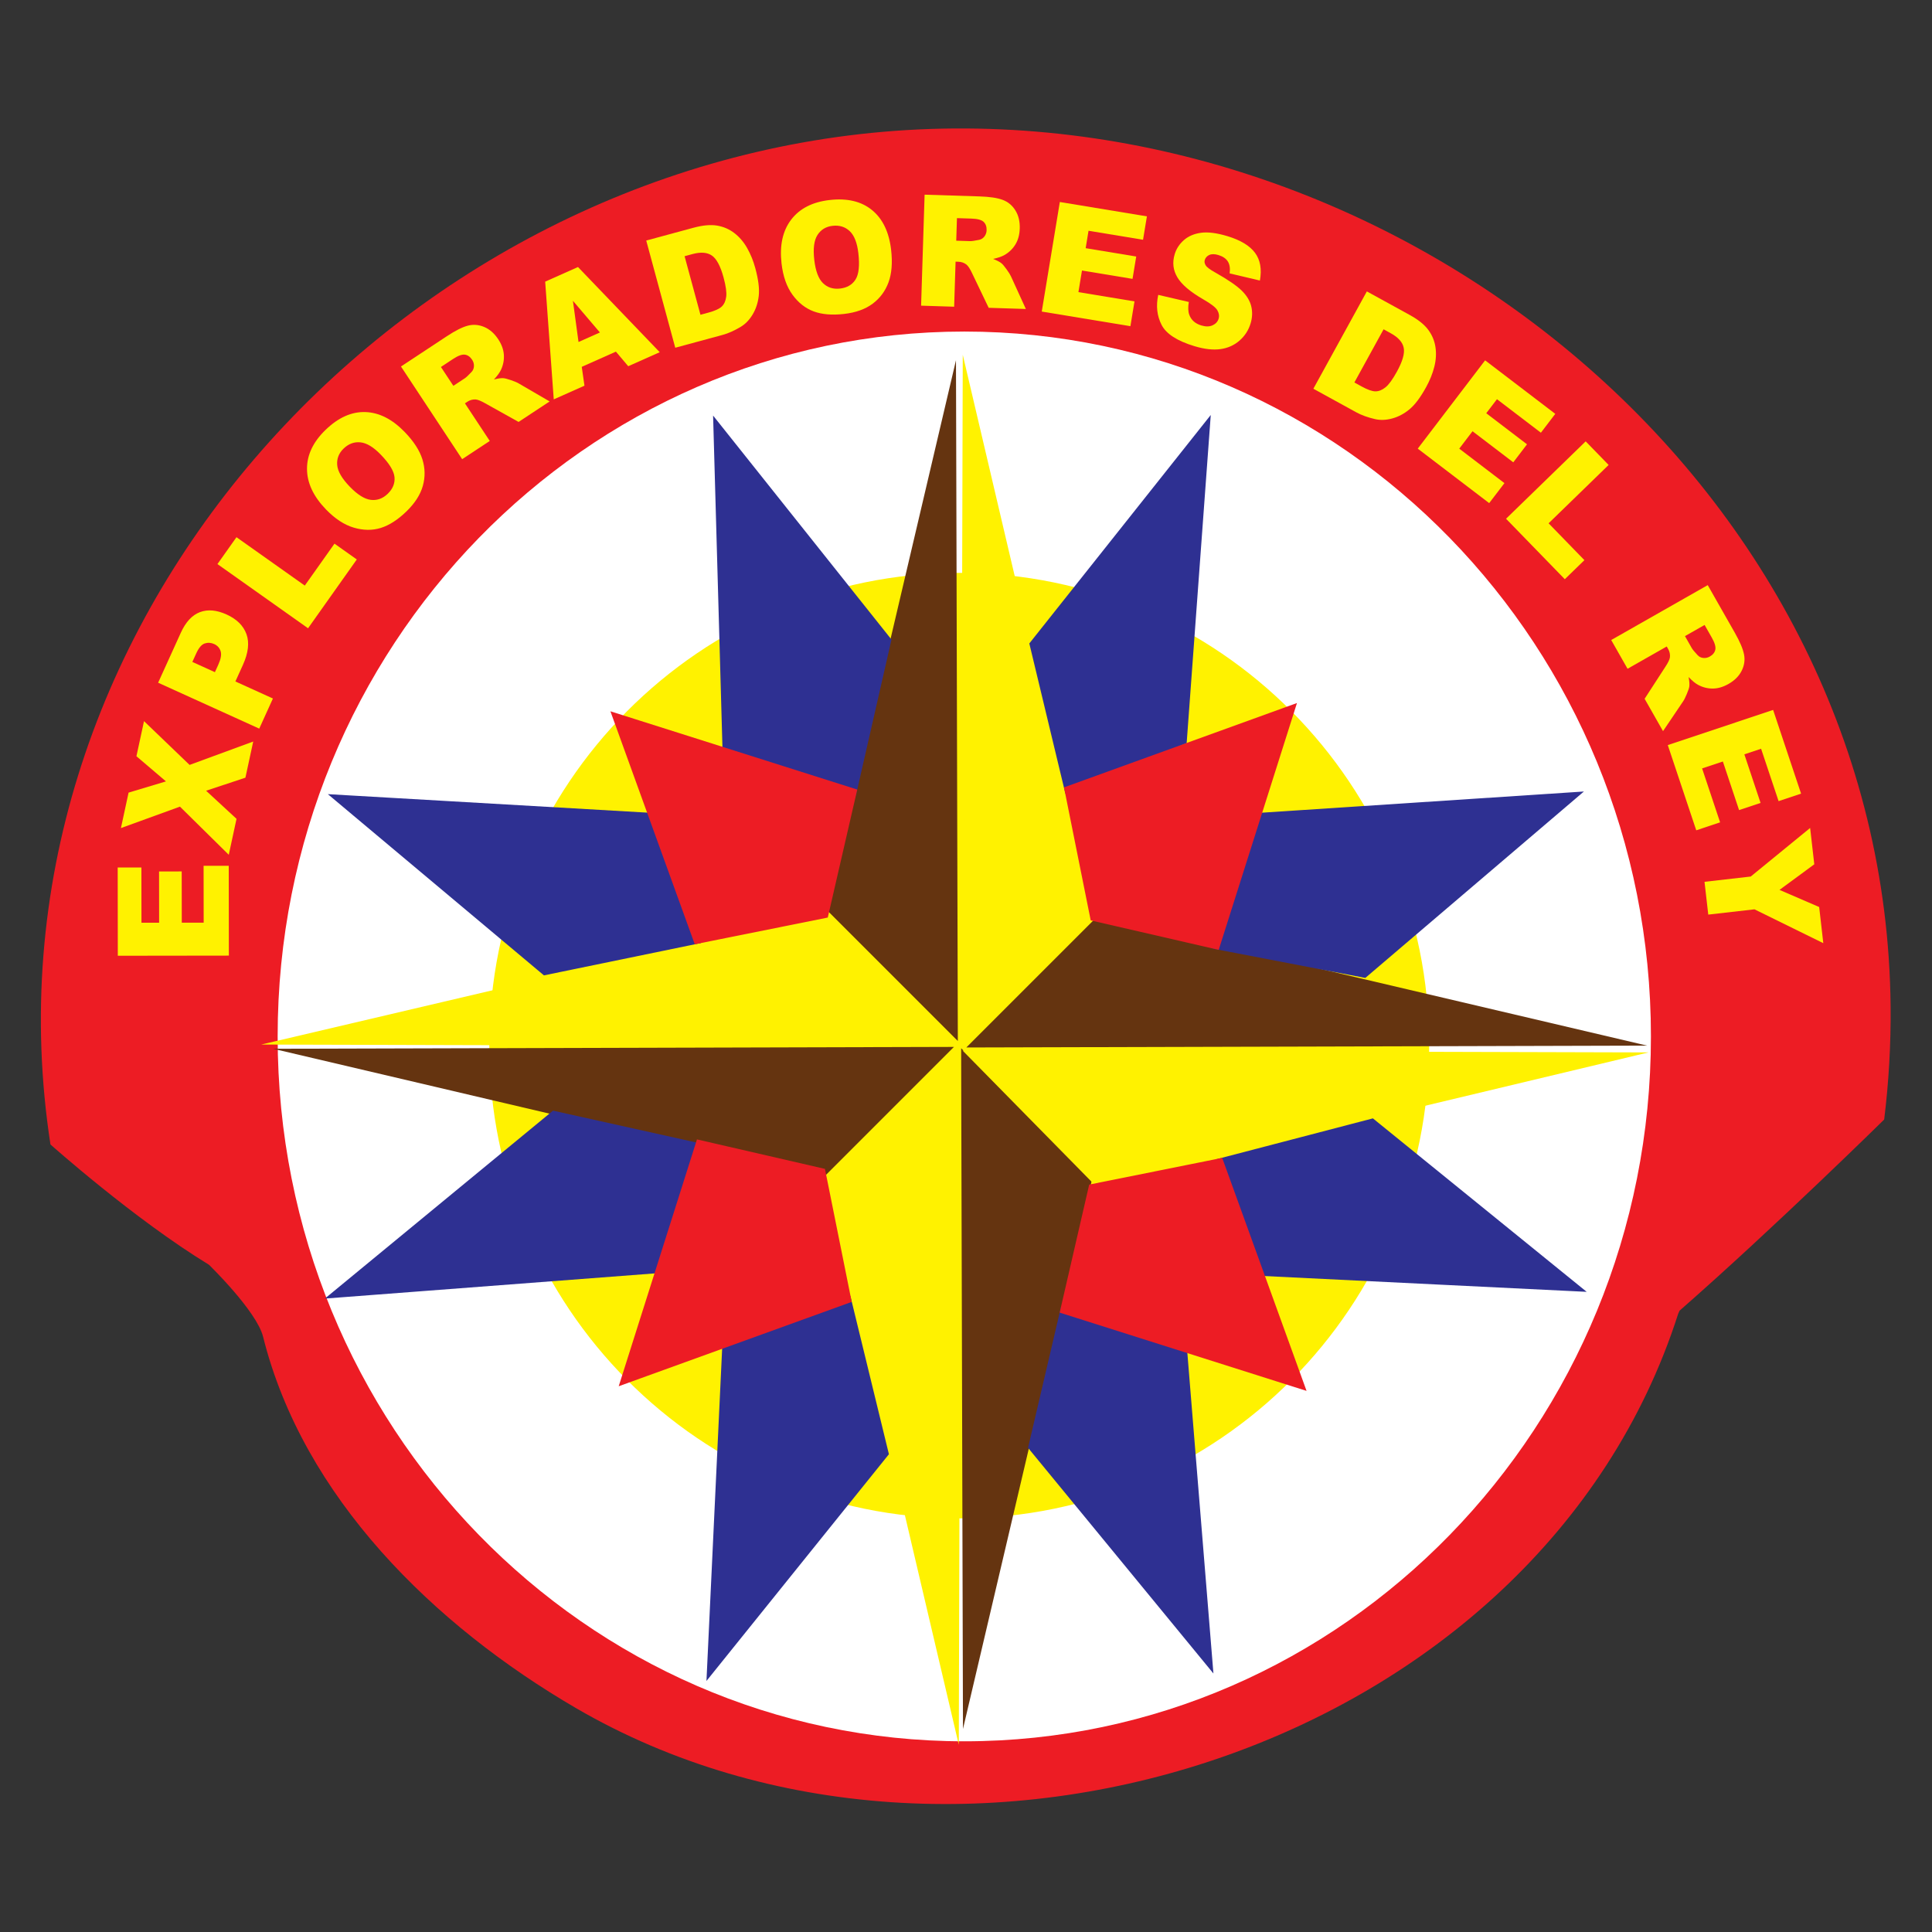 <?xml version="1.0" encoding="UTF-8" standalone="no"?>
<!-- Created with Inkscape (http://www.inkscape.org/) -->

<svg
   version="1.1"
   id="svg2"
   width="415.747"
   height="415.747"
   viewBox="0 0 415.747 415.747"
   sodipodi:docname="logo_er.ai"
   xmlns:inkscape="http://www.inkscape.org/namespaces/inkscape"
   xmlns:sodipodi="http://sodipodi.sourceforge.net/DTD/sodipodi-0.dtd"
   xmlns="http://www.w3.org/2000/svg"
   xmlns:svg="http://www.w3.org/2000/svg">
  <rect x="0" y="0" width="415.747" height="415.747" fill="#333333" stroke="none"/>
  <defs
     id="defs6">
    <clipPath
       clipPathUnits="userSpaceOnUse"
       id="clipPath16">
      <path
         d="M 0,311.81 H 311.81 V 0 H 0 Z"
         id="path14" />
    </clipPath>
  </defs>
  <sodipodi:namedview
     id="namedview4"
     pagecolor="#ffffff"
     bordercolor="#000000"
     borderopacity="0.25"
     inkscape:showpageshadow="2"
     inkscape:pageopacity="0.0"
     inkscape:pagecheckerboard="0"
     inkscape:deskcolor="#d1d1d1" />
  <g
     id="g8"
     inkscape:groupmode="layer"
     inkscape:label="logo_er"
     transform="matrix(1.333,0,0,-1.333,0,415.747)">
    <g
       id="g10">
      <g
         id="g12"
         clip-path="url(#clipPath16)">
        <g
           id="g18"
           transform="translate(271.136,100.302)">
          <path
             d="m 0,0 c 15.304,13.408 33.032,30.859 33.032,30.859 0.745,6.04 1.093,12.128 1.037,18.212 -0.735,83.637 -79.313,147.327 -160.658,141.396 -81.475,-5.939 -149.131,-80.884 -136.402,-163.633 0,0 13.435,-12.005 25.583,-19.417 0,0 7.705,-7.47 8.742,-11.62 6.47,-25.912 27.546,-46.583 50.547,-59.974 62.017,-36.102 155.394,-6.62 177.892,63.663"
             style="fill:#ed1c24;fill-opacity:1;fill-rule:nonzero;stroke:none"
             id="path20" />
        </g>
        <g
           id="g22"
           transform="translate(266.514,144.578)">
          <path
             d="m 0,0 c 0,-62.847 -49.629,-113.793 -110.84,-113.793 -61.222,0 -110.852,50.946 -110.852,113.793 0,62.84 49.63,113.787 110.852,113.787 C -49.629,113.787 0,62.84 0,0"
             style="fill:#ffffff;fill-opacity:1;fill-rule:nonzero;stroke:none"
             id="path24" />
        </g>
        <g
           id="g26"
           transform="translate(230.717,143.09)">
          <path
             d="m 0,0 c 0,-42.141 -33.964,-76.313 -75.858,-76.313 -41.907,0 -75.871,34.172 -75.871,76.313 0,42.149 33.964,76.317 75.871,76.317 C -33.964,76.317 0,42.149 0,0"
             style="fill:#fff200;fill-opacity:1;fill-rule:nonzero;stroke:none"
             id="path28" />
        </g>
        <g
           id="g30"
           transform="translate(155.666,252.485)">
          <path
             d="m 0,0 20.838,-88.765 -21.135,-21.14 z"
             style="fill:#fff200;fill-opacity:1;fill-rule:nonzero;stroke:none"
             id="path32" />
        </g>
        <g
           id="g34"
           transform="translate(155.666,252.485)">
          <path
             d="m 0,0 20.838,-88.765 -21.135,-21.14 z"
             style="fill:none;stroke:#fff200;stroke-width:0.5;stroke-linecap:butt;stroke-linejoin:miter;stroke-miterlimit:10;stroke-dasharray:none;stroke-opacity:1"
             id="path36" />
        </g>
        <g
           id="g38"
           transform="translate(154.326,253.735)">
          <path
             d="m 0,0 -20.841,-88.764 21.14,-21.14 z"
             style="fill:#653410;fill-opacity:1;fill-rule:nonzero;stroke:none"
             id="path40" />
        </g>
        <g
           id="g42"
           transform="translate(44.095,142.583)">
          <path
             d="M 0,0 88.763,-20.843 109.904,0.302 Z"
             style="fill:#653410;fill-opacity:1;fill-rule:nonzero;stroke:none"
             id="path44" />
        </g>
        <g
           id="g46"
           transform="translate(265.897,143.09)">
          <path
             d="m 0,0 -88.763,20.841 -21.139,-21.14 z"
             style="fill:#653410;fill-opacity:1;fill-rule:nonzero;stroke:none"
             id="path48" />
        </g>
        <g
           id="g50"
           transform="translate(155.456,32.775)">
          <path
             d="M 0,0 20.843,88.76 -0.299,109.898 Z"
             style="fill:#653410;fill-opacity:1;fill-rule:nonzero;stroke:none"
             id="path52" />
        </g>
        <g
           id="g54"
           transform="translate(44.306,143.507)">
          <path
             d="M 0,0 88.763,20.836 109.902,-0.303 Z"
             style="fill:#fff200;fill-opacity:1;fill-rule:nonzero;stroke:none"
             id="path56" />
        </g>
        <g
           id="g58"
           transform="translate(44.306,143.507)">
          <path
             d="M 0,0 88.763,20.836 109.902,-0.303 Z"
             style="fill:none;stroke:#fff200;stroke-width:0.5;stroke-linecap:butt;stroke-linejoin:miter;stroke-miterlimit:10;stroke-dasharray:none;stroke-opacity:1"
             id="path60" />
        </g>
        <g
           id="g62"
           transform="translate(154.537,32.353)">
          <path
             d="M 0,0 -20.841,88.762 0.304,109.904 Z"
             style="fill:#fff200;fill-opacity:1;fill-rule:nonzero;stroke:none"
             id="path64" />
        </g>
        <g
           id="g66"
           transform="translate(154.537,32.353)">
          <path
             d="M 0,0 -20.841,88.762 0.304,109.904 Z"
             style="fill:none;stroke:#fff200;stroke-width:0.5;stroke-linecap:butt;stroke-linejoin:miter;stroke-miterlimit:10;stroke-dasharray:none;stroke-opacity:1"
             id="path68" />
        </g>
        <g
           id="g70"
           transform="translate(264.019,141.749)">
          <path
             d="M 0,0 -87.248,-20.841 -108.03,0.297 Z"
             style="fill:#fff200;fill-opacity:1;fill-rule:nonzero;stroke:none"
             id="path72" />
        </g>
        <g
           id="g74"
           transform="translate(264.019,141.749)">
          <path
             d="M 0,0 -87.248,-20.841 -108.03,0.297 Z"
             style="fill:none;stroke:#fff200;stroke-width:0.5;stroke-linecap:butt;stroke-linejoin:miter;stroke-miterlimit:10;stroke-dasharray:none;stroke-opacity:1"
             id="path76" />
        </g>
        <g
           id="g78"
           transform="translate(166.708,207.894)">
          <path
             d="M 0,0 28.131,35.423 24.382,-15.628 5.631,-23.44 Z"
             style="fill:#2e3092;fill-opacity:1;fill-rule:nonzero;stroke:none"
             id="path80" />
        </g>
        <g
           id="g82"
           transform="translate(166.708,207.894)">
          <path
             d="M 0,0 28.131,35.423 24.382,-15.628 5.631,-23.44 Z"
             style="fill:none;stroke:#2e3092;stroke-width:1;stroke-linecap:butt;stroke-linejoin:miter;stroke-miterlimit:10;stroke-dasharray:none;stroke-opacity:1"
             id="path84" />
        </g>
        <g
           id="g86"
           transform="translate(203.594,180.183)">
          <path
             d="M 0,0 50.629,3.333 16.668,-25.63 -7.19,-21.045 Z"
             style="fill:#2e3092;fill-opacity:1;fill-rule:nonzero;stroke:none"
             id="path88" />
        </g>
        <g
           id="g90"
           transform="translate(203.594,180.183)">
          <path
             d="M 0,0 50.629,3.333 16.668,-25.63 -7.19,-21.045 Z"
             style="fill:none;stroke:#2e3092;stroke-width:1;stroke-linecap:butt;stroke-linejoin:miter;stroke-miterlimit:10;stroke-dasharray:none;stroke-opacity:1"
             id="path92" />
        </g>
        <g
           id="g94"
           transform="translate(221.513,130.798)">
          <path
             d="m 0,0 33.13,-26.881 -51.049,2.502 -6.615,17.975 z"
             style="fill:#2e3092;fill-opacity:1;fill-rule:nonzero;stroke:none"
             id="path96" />
        </g>
        <g
           id="g98"
           transform="translate(221.513,130.798)">
          <path
             d="m 0,0 33.13,-26.881 -51.049,2.502 -6.615,17.975 z"
             style="fill:none;stroke:#2e3092;stroke-width:1;stroke-linecap:butt;stroke-linejoin:miter;stroke-miterlimit:10;stroke-dasharray:none;stroke-opacity:1"
             id="path100" />
        </g>
        <g
           id="g102"
           transform="translate(191.09,94.539)">
          <path
             d="m 0,0 4.169,-51.257 -28.756,35.004 5.155,22.039 z"
             style="fill:#2e3092;fill-opacity:1;fill-rule:nonzero;stroke:none"
             id="path104" />
        </g>
        <g
           id="g106"
           transform="translate(191.09,94.539)">
          <path
             d="m 0,0 4.169,-51.257 -28.756,35.004 5.155,22.039 z"
             style="fill:none;stroke:#2e3092;stroke-width:1;stroke-linecap:butt;stroke-linejoin:miter;stroke-miterlimit:10;stroke-dasharray:none;stroke-opacity:1"
             id="path108" />
        </g>
        <g
           id="g110"
           transform="translate(136.919,102.042)">
          <path
             d="m 0,0 6.037,-24.794 -28.339,-35.216 2.499,52.927 z"
             style="fill:#2e3092;fill-opacity:1;fill-rule:nonzero;stroke:none"
             id="path112" />
        </g>
        <g
           id="g114"
           transform="translate(136.919,102.042)">
          <path
             d="m 0,0 6.037,-24.794 -28.339,-35.216 2.499,52.927 z"
             style="fill:none;stroke:#2e3092;stroke-width:1;stroke-linecap:butt;stroke-linejoin:miter;stroke-miterlimit:10;stroke-dasharray:none;stroke-opacity:1"
             id="path116" />
        </g>
        <g
           id="g118"
           transform="translate(105.866,106.835)">
          <path
             d="M 0,0 -51.884,-3.961 -16.461,25.217 6.043,20.216 Z"
             style="fill:#2e3092;fill-opacity:1;fill-rule:nonzero;stroke:none"
             id="path120" />
        </g>
        <g
           id="g122"
           transform="translate(105.866,106.835)">
          <path
             d="M 0,0 -51.884,-3.961 -16.461,25.217 6.043,20.216 Z"
             style="fill:none;stroke:#2e3092;stroke-width:1;stroke-linecap:butt;stroke-linejoin:miter;stroke-miterlimit:10;stroke-dasharray:none;stroke-opacity:1"
             id="path124" />
        </g>
        <g
           id="g126"
           transform="translate(104.826,180.183)">
          <path
             d="m 0,0 -50.425,2.917 33.546,-28.132 24.534,5.054 z"
             style="fill:#2e3092;fill-opacity:1;fill-rule:nonzero;stroke:none"
             id="path128" />
        </g>
        <g
           id="g130"
           transform="translate(104.826,180.183)">
          <path
             d="m 0,0 -50.425,2.917 33.546,-28.132 24.534,5.054 z"
             style="fill:none;stroke:#2e3092;stroke-width:1;stroke-linecap:butt;stroke-linejoin:miter;stroke-miterlimit:10;stroke-dasharray:none;stroke-opacity:1"
             id="path132" />
        </g>
        <g
           id="g134"
           transform="translate(115.659,243.318)">
          <path
             d="M 0,0 27.715,-34.798 22.141,-59.227 1.462,-51.884 Z"
             style="fill:#2e3092;fill-opacity:1;fill-rule:nonzero;stroke:none"
             id="path136" />
        </g>
        <g
           id="g138"
           transform="translate(115.659,243.318)">
          <path
             d="M 0,0 27.715,-34.798 22.141,-59.227 1.462,-51.884 Z"
             style="fill:none;stroke:#2e3092;stroke-width:1;stroke-linecap:butt;stroke-linejoin:miter;stroke-miterlimit:10;stroke-dasharray:none;stroke-opacity:1"
             id="path140" />
        </g>
        <g
           id="g142"
           transform="translate(172.339,184.455)">
          <path
             d="M 0,0 36.251,13.126 24.064,-25.316 4.165,-20.735 Z"
             style="fill:#ed1c24;fill-opacity:1;fill-rule:nonzero;stroke:none"
             id="path144" />
        </g>
        <g
           id="g146"
           transform="translate(172.339,184.455)">
          <path
             d="M 0,0 36.251,13.126 24.064,-25.316 4.165,-20.735 Z"
             style="fill:none;stroke:#ed1c24;stroke-width:1;stroke-linecap:butt;stroke-linejoin:miter;stroke-miterlimit:10;stroke-dasharray:none;stroke-opacity:1"
             id="path148" />
        </g>
        <g
           id="g150"
           transform="translate(112.481,160.023)">
          <path
             d="M 0,0 -13.125,36.256 25.318,24.068 20.735,4.169 Z"
             style="fill:#ed1c24;fill-opacity:1;fill-rule:nonzero;stroke:none"
             id="path152" />
        </g>
        <g
           id="g154"
           transform="translate(112.481,160.023)">
          <path
             d="M 0,0 -13.125,36.256 25.318,24.068 20.735,4.169 Z"
             style="fill:none;stroke:#ed1c24;stroke-width:1;stroke-linecap:butt;stroke-linejoin:miter;stroke-miterlimit:10;stroke-dasharray:none;stroke-opacity:1"
             id="path156" />
        </g>
        <g
           id="g158"
           transform="translate(136.919,102.042)">
          <path
             d="M 0,0 -36.256,-13.125 -24.069,25.319 -4.17,20.735 Z"
             style="fill:#ed1c24;fill-opacity:1;fill-rule:nonzero;stroke:none"
             id="path160" />
        </g>
        <g
           id="g162"
           transform="translate(136.919,102.042)">
          <path
             d="M 0,0 -36.256,-13.125 -24.069,25.319 -4.17,20.735 Z"
             style="fill:none;stroke:#ed1c24;stroke-width:1;stroke-linecap:butt;stroke-linejoin:miter;stroke-miterlimit:10;stroke-dasharray:none;stroke-opacity:1"
             id="path164" />
        </g>
        <g
           id="g166"
           transform="translate(196.978,124.394)">
          <path
             d="m 0,0 13.127,-36.258 -38.447,12.19 4.589,19.903 z"
             style="fill:#ed1c24;fill-opacity:1;fill-rule:nonzero;stroke:none"
             id="path168" />
        </g>
        <g
           id="g170"
           transform="translate(196.978,124.394)">
          <path
             d="m 0,0 13.127,-36.258 -38.447,12.19 4.589,19.903 z"
             style="fill:none;stroke:#ed1c24;stroke-width:1;stroke-linecap:butt;stroke-linejoin:miter;stroke-miterlimit:10;stroke-dasharray:none;stroke-opacity:1"
             id="path172" />
        </g>
        <g
           id="g174"
           transform="translate(19.019,157.597)">
          <path
             d="m 0,0 -0.019,14.246 3.827,0.005 0.011,-8.918 2.849,0.003 -0.009,8.274 3.655,0.004 0.012,-8.273 3.534,0.005 -0.013,9.176 4.061,0.005 0.019,-14.503 z"
             style="fill:#fff200;fill-opacity:1;fill-rule:nonzero;stroke:none"
             id="path176" />
        </g>
        <g
           id="g178"
           transform="translate(19.521,178.209)">
          <path
             d="m 0,0 1.236,5.724 6.035,1.813 -4.767,4.06 1.224,5.666 7.356,-7.066 10.273,3.776 L 20.097,8.135 13.75,6.03 18.662,1.493 17.41,-4.311 9.53,3.461 Z"
             style="fill:#fff200;fill-opacity:1;fill-rule:nonzero;stroke:none"
             id="path180" />
        </g>
        <g
           id="g182"
           transform="translate(34.693,203.378)">
          <path
             d="M 0,0 0.538,1.186 C 0.962,2.119 1.091,2.851 0.925,3.382 0.758,3.913 0.413,4.298 -0.116,4.538 -0.627,4.77 -1.135,4.803 -1.641,4.637 -2.146,4.471 -2.604,3.936 -3.014,3.032 L -3.641,1.653 Z m -9.166,-1.702 3.653,8.045 c 0.795,1.753 1.825,2.868 3.09,3.347 1.265,0.478 2.698,0.353 4.303,-0.375 C 3.527,8.567 4.599,7.507 5.096,6.135 5.591,4.762 5.396,3.1 4.511,1.148 L 3.308,-1.501 9.365,-4.251 7.158,-9.113 Z"
             style="fill:#fff200;fill-opacity:1;fill-rule:nonzero;stroke:none"
             id="path184" />
        </g>
        <g
           id="g186"
           transform="translate(35.102,220.828)">
          <path
             d="m 0,0 3.073,4.338 11.026,-7.811 4.796,6.769 3.602,-2.551 -7.869,-11.108 z"
             style="fill:#fff200;fill-opacity:1;fill-rule:nonzero;stroke:none"
             id="path188" />
        </g>
        <g
           id="g190"
           transform="translate(56.463,233.325)">
          <path
             d="m 0,0 c 1.259,-1.302 2.394,-2.012 3.408,-2.132 1.013,-0.119 1.92,0.207 2.718,0.979 0.821,0.794 1.187,1.687 1.099,2.679 C 7.137,2.518 6.396,3.734 5,5.176 3.827,6.389 2.736,7.049 1.725,7.154 0.715,7.259 -0.193,6.923 -0.997,6.146 -1.768,5.401 -2.111,4.518 -2.029,3.499 -1.945,2.479 -1.269,1.313 0,0 m -3.838,-3.678 c -2.035,2.104 -3.057,4.285 -3.065,6.545 -0.008,2.259 0.99,4.361 2.998,6.302 2.058,1.99 4.2,2.948 6.428,2.874 C 4.75,11.968 6.867,10.893 8.873,8.819 10.33,7.312 11.281,5.842 11.727,4.407 12.173,2.973 12.195,1.543 11.794,0.118 11.393,-1.308 10.506,-2.684 9.135,-4.011 7.74,-5.359 6.361,-6.244 5,-6.665 3.639,-7.086 2.189,-7.069 0.653,-6.616 c -1.538,0.452 -3.035,1.432 -4.491,2.938"
             style="fill:#fff200;fill-opacity:1;fill-rule:nonzero;stroke:none"
             id="path192" />
        </g>
        <g
           id="g194"
           transform="translate(73.188,249.603)">
          <path
             d="M 0,0 1.872,1.234 C 2.073,1.368 2.42,1.694 2.911,2.214 3.165,2.47 3.301,2.784 3.322,3.159 3.342,3.533 3.243,3.884 3.028,4.21 2.709,4.693 2.318,4.967 1.854,5.032 1.389,5.096 0.751,4.862 -0.058,4.328 L -2.007,3.041 Z m 1.419,-11.841 -9.876,14.962 7.395,4.88 c 1.37,0.905 2.5,1.475 3.386,1.708 C 3.21,9.942 4.093,9.874 4.976,9.503 5.858,9.133 6.613,8.472 7.242,7.519 7.79,6.689 8.092,5.86 8.15,5.034 8.208,4.208 8.063,3.411 7.715,2.645 7.495,2.156 7.105,1.616 6.548,1.024 7.198,1.189 7.704,1.259 8.067,1.235 8.311,1.22 8.72,1.114 9.295,0.917 9.871,0.719 10.284,0.546 10.532,0.397 l 5.01,-2.917 -5.014,-3.309 -5.389,3.008 C 4.447,-2.428 3.926,-2.22 3.575,-2.199 3.102,-2.179 2.663,-2.302 2.258,-2.569 L 1.867,-2.828 5.875,-8.9 Z"
             style="fill:#fff200;fill-opacity:1;fill-rule:nonzero;stroke:none"
             id="path196" />
        </g>
        <g
           id="g198"
           transform="translate(96.844,258.215)">
          <path
             d="m 0,0 -4.356,5.115 0.905,-6.652 z M 2.584,-3.093 -2.93,-5.548 -2.492,-8.592 -7.45,-10.799 -8.834,8.208 -3.538,10.566 9.659,-3.183 4.574,-5.447 Z"
             style="fill:#fff200;fill-opacity:1;fill-rule:nonzero;stroke:none"
             id="path200" />
        </g>
        <g
           id="g202"
           transform="translate(110.515,270.527)">
          <path
             d="m 0,0 2.562,-9.454 1.257,0.34 c 1.072,0.291 1.801,0.622 2.187,0.992 0.386,0.371 0.623,0.9 0.713,1.587 0.089,0.687 -0.053,1.723 -0.429,3.109 -0.498,1.833 -1.125,3.01 -1.881,3.531 -0.758,0.521 -1.8,0.602 -3.13,0.242 z M -6.192,2.529 1.429,4.594 C 2.932,5.001 4.203,5.118 5.244,4.943 6.284,4.769 7.213,4.366 8.033,3.735 8.853,3.104 9.541,2.298 10.099,1.318 c 0.557,-0.982 0.996,-2.062 1.316,-3.242 0.501,-1.849 0.687,-3.338 0.559,-4.466 -0.128,-1.129 -0.457,-2.135 -0.989,-3.018 -0.53,-0.883 -1.176,-1.55 -1.937,-2 -1.04,-0.62 -2.015,-1.054 -2.93,-1.301 l -7.623,-2.066 z"
             style="fill:#fff200;fill-opacity:1;fill-rule:nonzero;stroke:none"
             id="path204" />
        </g>
        <g
           id="g206"
           transform="translate(131.448,269.951)">
          <path
             d="m 0,0 c 0.206,-1.799 0.674,-3.054 1.405,-3.767 0.73,-0.712 1.647,-1.005 2.752,-0.879 1.134,0.128 1.968,0.614 2.503,1.454 0.534,0.84 0.687,2.257 0.46,4.25 C 6.929,2.734 6.464,3.922 5.727,4.622 4.99,5.321 4.065,5.608 2.954,5.481 1.889,5.36 1.079,4.869 0.524,4.01 -0.032,3.15 -0.207,1.814 0,0 M -5.284,-0.579 C -5.615,2.329 -5.097,4.682 -3.728,6.479 -2.356,8.276 -0.285,9.334 2.49,9.65 5.335,9.974 7.618,9.428 9.338,8.013 11.059,6.597 12.083,4.455 12.41,1.587 12.647,-0.494 12.506,-2.24 11.985,-3.649 11.464,-5.058 10.611,-6.206 9.425,-7.092 8.239,-7.978 6.698,-8.529 4.801,-8.745 c -1.927,-0.22 -3.559,-0.083 -4.896,0.413 -1.336,0.496 -2.476,1.393 -3.418,2.687 -0.944,1.296 -1.533,2.985 -1.771,5.066"
             style="fill:#fff200;fill-opacity:1;fill-rule:nonzero;stroke:none"
             id="path208" />
        </g>
        <g
           id="g210"
           transform="translate(154.369,273.033)">
          <path
             d="m 0,0 2.239,-0.071 c 0.242,-0.008 0.715,0.059 1.416,0.2 0.353,0.062 0.646,0.24 0.881,0.535 0.23,0.294 0.353,0.637 0.367,1.028 C 4.918,2.27 4.758,2.72 4.417,3.042 4.075,3.362 3.418,3.538 2.449,3.568 L 0.115,3.642 Z M -5.675,-10.489 -5.107,7.429 3.749,7.149 C 5.389,7.097 6.639,6.91 7.499,6.589 8.356,6.269 9.04,5.703 9.547,4.891 10.053,4.08 10.288,3.104 10.252,1.963 10.221,0.969 9.991,0.118 9.561,-0.59 9.129,-1.299 8.553,-1.866 7.827,-2.291 7.364,-2.562 6.733,-2.779 5.938,-2.941 6.565,-3.182 7.018,-3.416 7.301,-3.646 7.491,-3.799 7.764,-4.122 8.12,-4.615 8.477,-5.107 8.713,-5.487 8.831,-5.751 l 2.408,-5.274 -6.004,0.191 -2.667,5.564 C 2.23,-4.549 1.924,-4.079 1.65,-3.857 1.275,-3.568 0.845,-3.416 0.361,-3.4 l -0.469,0.014 -0.23,-7.273 z"
             style="fill:#fff200;fill-opacity:1;fill-rule:nonzero;stroke:none"
             id="path212" />
        </g>
        <g
           id="g214"
           transform="translate(171.092,279.279)">
          <path
             d="M 0,0 14.057,-2.319 13.432,-6.096 4.633,-4.644 4.17,-7.455 12.332,-8.802 11.736,-12.41 3.574,-11.063 3,-14.55 l 9.053,-1.494 -0.66,-4.005 -14.311,2.361 z"
             style="fill:#fff200;fill-opacity:1;fill-rule:nonzero;stroke:none"
             id="path216" />
        </g>
        <g
           id="g218"
           transform="translate(186.977,264.286)">
          <path
             d="m 0,0 4.936,-1.146 c -0.141,-0.851 -0.118,-1.54 0.074,-2.066 0.316,-0.853 0.961,-1.427 1.933,-1.721 0.727,-0.219 1.34,-0.211 1.84,0.025 0.502,0.237 0.822,0.59 0.963,1.057 0.135,0.445 0.067,0.9 -0.201,1.364 C 9.277,-2.023 8.508,-1.429 7.24,-0.705 5.166,0.492 3.783,1.667 3.096,2.821 2.398,3.977 2.252,5.226 2.658,6.568 2.924,7.45 3.42,8.209 4.148,8.845 4.875,9.481 5.799,9.875 6.92,10.026 8.039,10.178 9.459,9.994 11.174,9.477 13.277,8.841 14.758,7.948 15.617,6.799 16.475,5.65 16.74,4.154 16.412,2.312 l -4.885,1.156 c 0.108,0.81 0.008,1.453 -0.293,1.928 C 10.932,5.87 10.422,6.216 9.701,6.434 9.109,6.611 8.625,6.616 8.246,6.445 7.869,6.273 7.623,6.001 7.51,5.626 7.428,5.354 7.477,5.07 7.658,4.777 7.828,4.478 8.334,4.096 9.174,3.629 11.248,2.458 12.688,1.471 13.496,0.67 c 0.807,-0.802 1.317,-1.648 1.525,-2.537 0.209,-0.89 0.174,-1.802 -0.109,-2.739 -0.332,-1.1 -0.932,-2.027 -1.795,-2.779 -0.865,-0.753 -1.894,-1.21 -3.088,-1.374 C 8.836,-8.921 7.441,-8.763 5.848,-8.281 3.045,-7.435 1.275,-6.287 0.537,-4.837 -0.203,-3.388 -0.381,-1.775 0,0"
             style="fill:#fff200;fill-opacity:1;fill-rule:nonzero;stroke:none"
             id="path220" />
        </g>
        <g
           id="g222"
           transform="translate(223.357,258.728)">
          <path
             d="m 0,0 -4.717,-8.584 1.143,-0.628 c 0.972,-0.536 1.726,-0.804 2.261,-0.804 0.536,-10e-4 1.075,0.215 1.616,0.647 0.541,0.433 1.158,1.278 1.847,2.536 0.914,1.665 1.282,2.948 1.098,3.848 -0.184,0.902 -0.879,1.683 -2.086,2.346 z M -2.703,6.118 4.217,2.314 C 5.582,1.565 6.578,0.766 7.207,-0.081 7.834,-0.928 8.225,-1.863 8.375,-2.886 8.527,-3.91 8.465,-4.968 8.186,-6.06 7.906,-7.154 7.473,-8.236 6.883,-9.308 c -0.922,-1.679 -1.822,-2.88 -2.697,-3.604 -0.875,-0.724 -1.809,-1.219 -2.805,-1.486 -0.994,-0.268 -1.922,-0.3 -2.783,-0.096 -1.18,0.275 -2.184,0.641 -3.014,1.097 l -6.92,3.803 z"
             style="fill:#fff200;fill-opacity:1;fill-rule:nonzero;stroke:none"
             id="path224" />
        </g>
        <g
           id="g226"
           transform="translate(239.746,253.718)">
          <path
             d="m 0,0 11.326,-8.64 -2.32,-3.044 -7.092,5.41 -1.728,-2.266 6.578,-5.017 -2.217,-2.908 -6.578,5.018 -2.143,-2.81 7.295,-5.566 -2.463,-3.227 -11.531,8.796 z"
             style="fill:#fff200;fill-opacity:1;fill-rule:nonzero;stroke:none"
             id="path228" />
        </g>
        <g
           id="g230"
           transform="translate(255.981,240.64)">
          <path
             d="m 0,0 3.705,-3.812 -9.691,-9.417 5.781,-5.95 -3.164,-3.076 -9.488,9.761 z"
             style="fill:#fff200;fill-opacity:1;fill-rule:nonzero;stroke:none"
             id="path232" />
        </g>
        <g
           id="g234"
           transform="translate(272.01,209.198)">
          <path
             d="m 0,0 1.107,-1.948 c 0.12,-0.211 0.424,-0.578 0.911,-1.103 0.236,-0.27 0.541,-0.428 0.914,-0.472 0.373,-0.044 0.73,0.03 1.07,0.223 0.502,0.286 0.801,0.658 0.896,1.118 0.096,0.459 -0.095,1.11 -0.576,1.954 L 3.168,1.801 Z M -11.908,-0.631 3.674,8.232 8.055,0.531 C 8.867,-0.897 9.359,-2.062 9.535,-2.961 9.709,-3.861 9.582,-4.738 9.152,-5.594 8.725,-6.45 8.016,-7.159 7.023,-7.724 6.158,-8.215 5.313,-8.463 4.482,-8.465 3.656,-8.469 2.869,-8.271 2.129,-7.873 1.656,-7.62 1.143,-7.196 0.588,-6.602 0.711,-7.261 0.746,-7.771 0.699,-8.131 0.668,-8.373 0.535,-8.775 0.299,-9.336 c -0.235,-0.561 -0.434,-0.96 -0.6,-1.198 l -3.242,-4.806 -2.971,5.222 3.358,5.179 c 0.439,0.663 0.681,1.169 0.726,1.519 0.053,0.47 -0.043,0.916 -0.283,1.337 l -0.23,0.408 -6.327,-3.596 z"
             style="fill:#fff200;fill-opacity:1;fill-rule:nonzero;stroke:none"
             id="path236" />
        </g>
        <g
           id="g238"
           transform="translate(286.24,197.284)">
          <path
             d="m 0,0 4.512,-13.512 -3.629,-1.213 -2.826,8.459 -2.702,-0.902 2.62,-7.848 -3.469,-1.158 -2.619,7.847 -3.352,-1.119 2.906,-8.704 -3.851,-1.286 -4.594,13.757 z"
             style="fill:#fff200;fill-opacity:1;fill-rule:nonzero;stroke:none"
             id="path240" />
        </g>
        <g
           id="g242"
           transform="translate(292.215,178.227)">
          <path
             d="m 0,0 0.67,-5.867 -5.615,-4.13 6.404,-2.764 0.666,-5.835 -11.111,5.462 -7.459,-0.852 -0.606,5.293 7.461,0.853 z"
             style="fill:#fff200;fill-opacity:1;fill-rule:nonzero;stroke:none"
             id="path244" />
        </g>
      </g>
    </g>
  </g>
</svg>
